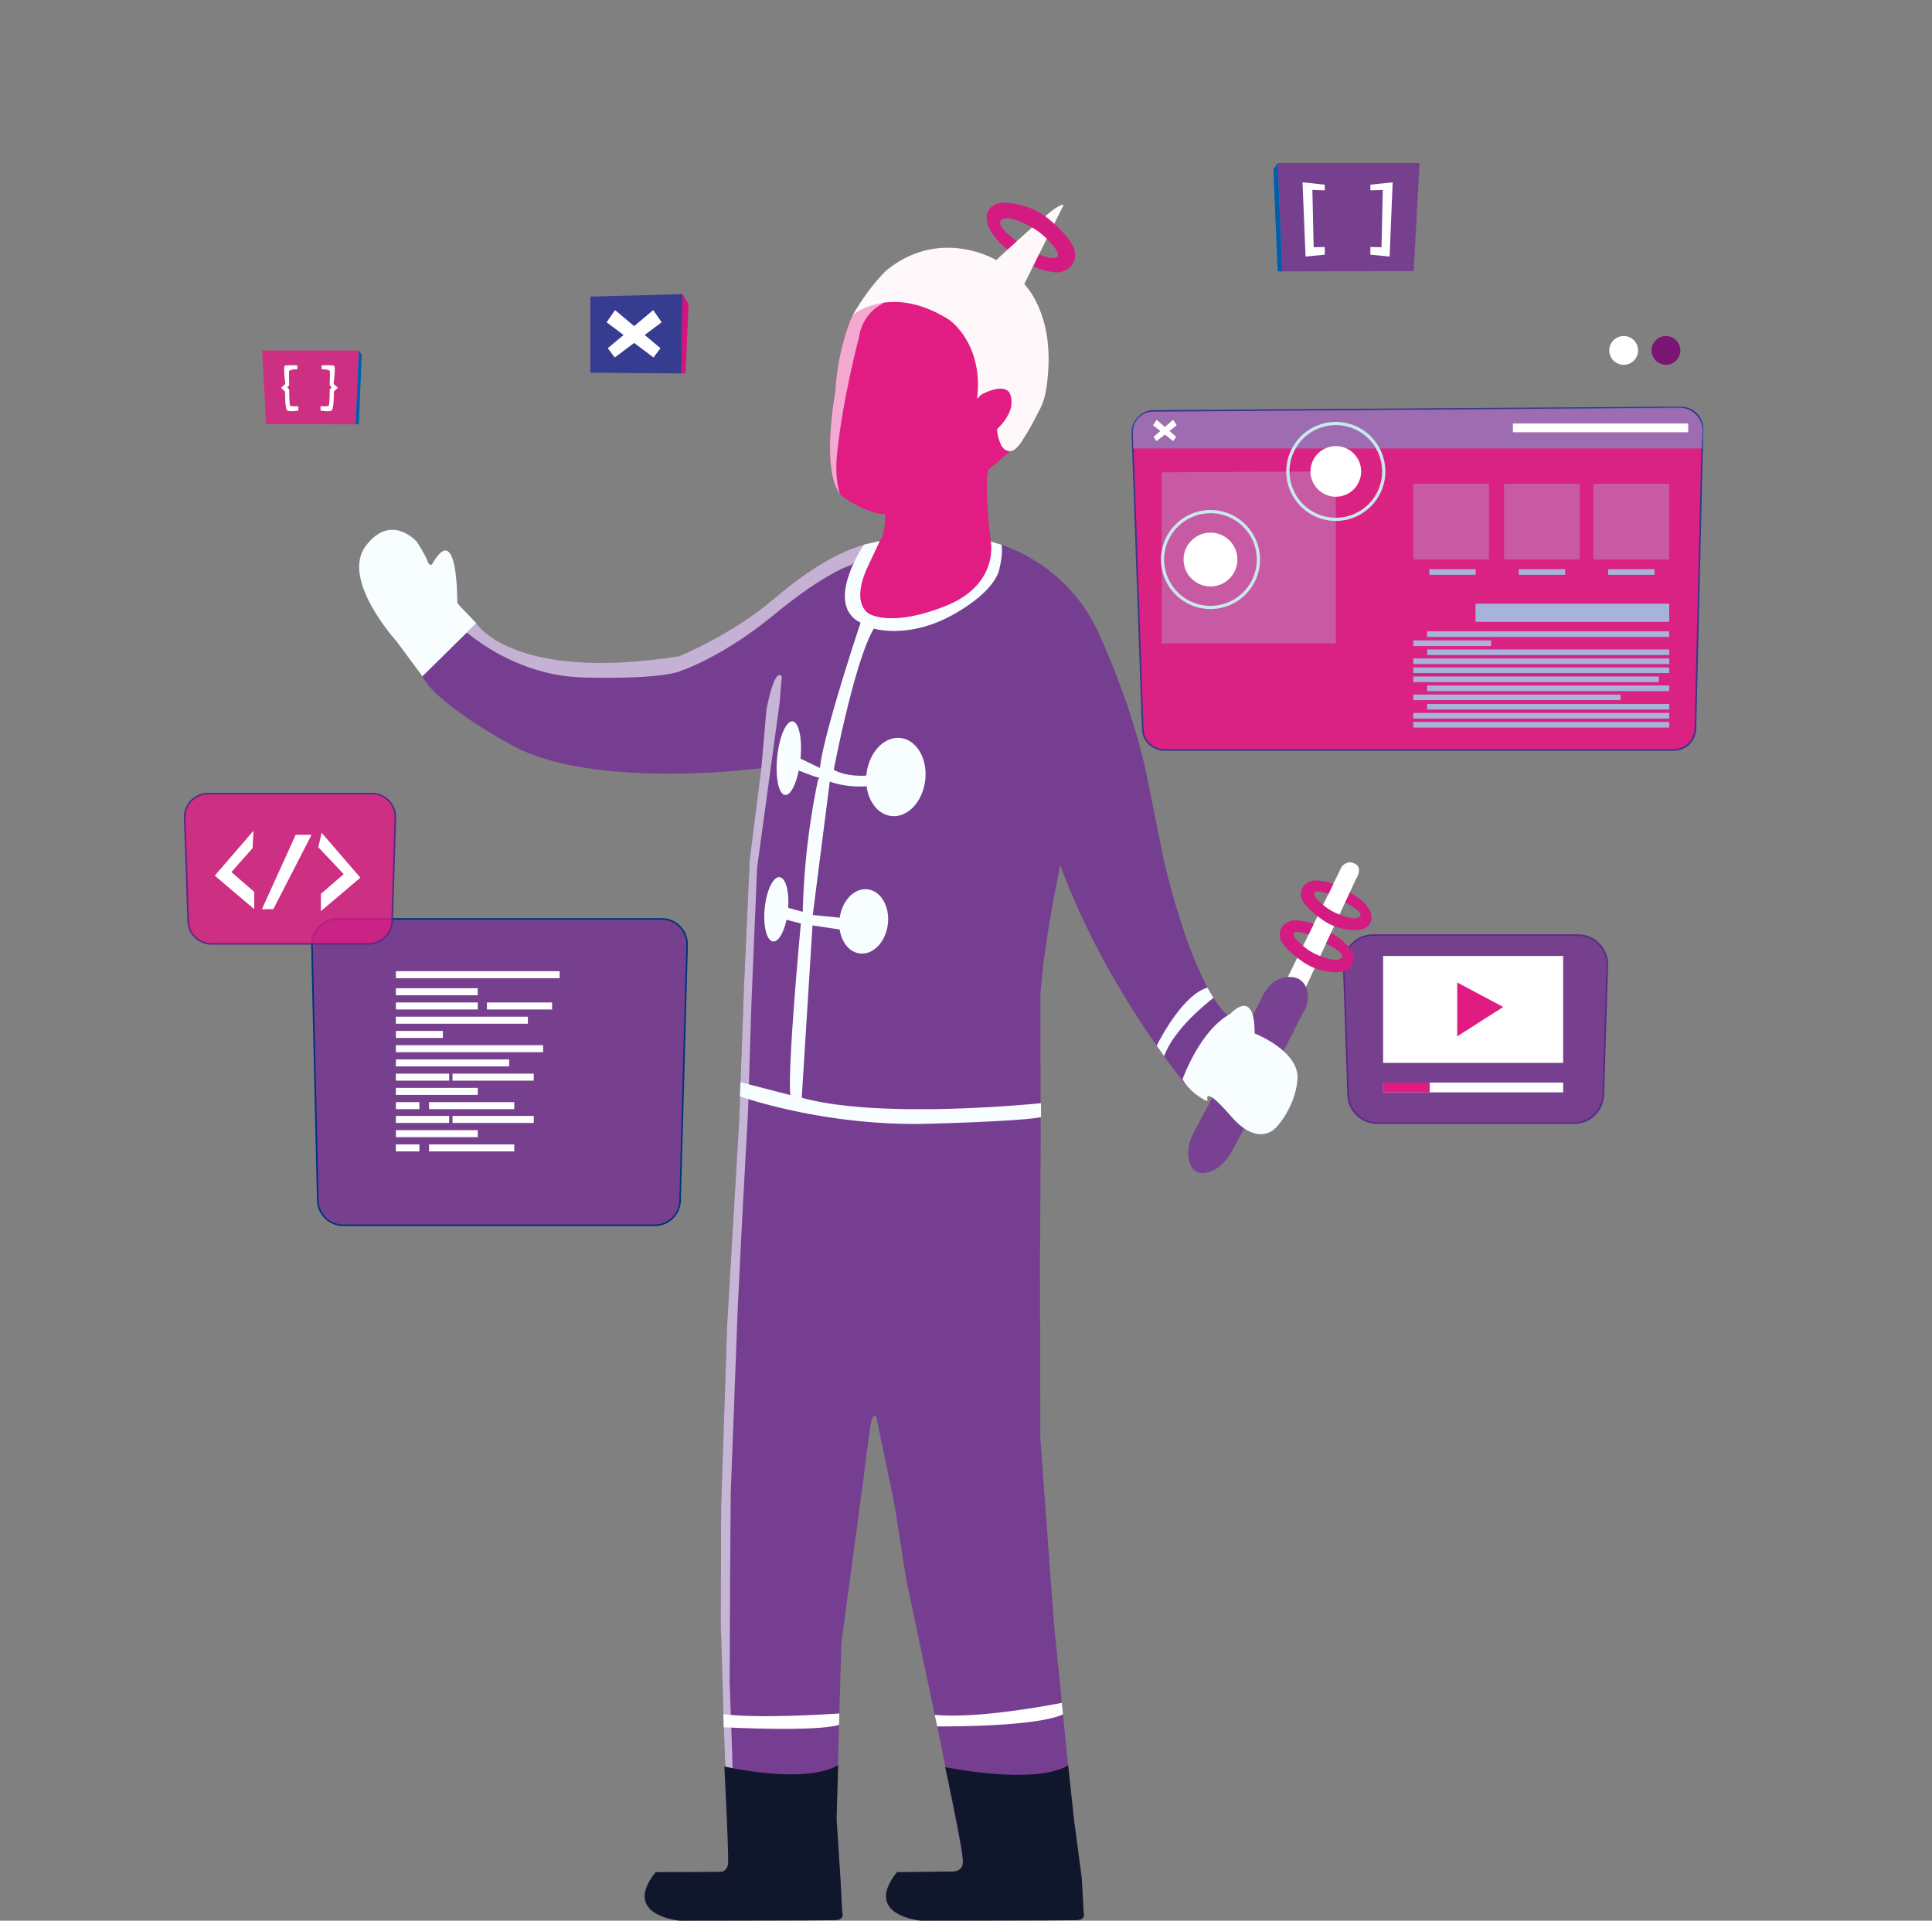 <svg xmlns="http://www.w3.org/2000/svg" xmlns:xlink="http://www.w3.org/1999/xlink" width="1156.044" height="1149.38" viewBox="0 0 1156.044 1149.38"><rect x="0" y="0" width="1156.044" height="1149.38" fill="#808080" stroke="none"/><defs><clipPath id="a"><rect width="1156.044" height="770.695" transform="translate(1459.023 -5949.003)" fill="none"/></clipPath><linearGradient id="b" x1="-7.146" y1="298.012" x2="-7.143" y2="298.012" gradientUnits="objectBoundingBox"><stop offset="0" stop-color="#5a4997"/><stop offset="1" stop-color="#779dd1"/></linearGradient><linearGradient id="c" x1="-23.423" y1="68.147" x2="-23.423" y2="68.158" gradientUnits="objectBoundingBox"><stop offset="0" stop-color="#a0ddf4"/><stop offset="1" stop-color="#5a4997"/></linearGradient><linearGradient id="d" x1="-57.768" y1="156.596" x2="-57.768" y2="156.622" xlink:href="#c"/><linearGradient id="e" x1="-58.944" y1="156.596" x2="-58.944" y2="156.622" xlink:href="#c"/><linearGradient id="f" x1="-56.573" y1="156.596" x2="-56.573" y2="156.622" xlink:href="#c"/><linearGradient id="g" x1="-152.622" y1="433.054" x2="-152.622" y2="433.121" gradientUnits="objectBoundingBox"><stop offset="0" stop-color="#7c1675"/><stop offset="1" stop-color="#db0062"/></linearGradient><linearGradient id="h" x1="-399.371" y1="111.638" x2="-398.715" y2="111.654" gradientUnits="objectBoundingBox"><stop offset="0" stop-color="#004084"/><stop offset="1" stop-color="#005fad"/></linearGradient><linearGradient id="i" x1="-578.173" y1="155.596" x2="-577.21" y2="155.62" xlink:href="#h"/></defs><g transform="translate(-8692.787 2079.222)"><g transform="translate(7233.765 3869.781)" clip-path="url(#a)"><path d="M2136.576-5689.635l6.2,176.866a13.032,13.032,0,0,0,13.024,12.576h304.677a13.035,13.035,0,0,0,13.028-12.722l4.263-178.935a13.033,13.033,0,0,0-12.718-13.34c-.132,0-.264,0-.4,0l-315.147,2.07A13.032,13.032,0,0,0,2136.568-5690C2136.569-5689.879,2136.572-5689.758,2136.576-5689.635Z" fill="#e01b82" opacity="0.93"/><path d="M2460.483-5499.71H2155.806a13.466,13.466,0,0,1-13.506-13.042l-6.2-176.866a13.406,13.406,0,0,1,3.753-9.828,13.4,13.4,0,0,1,9.663-4.16l315.148-2.07a13.608,13.608,0,0,1,9.727,4.041,13.409,13.409,0,0,1,3.872,9.795L2474-5512.906A13.438,13.438,0,0,1,2460.483-5499.71Zm4.268-205h-.085l-315.147,2.07a12.447,12.447,0,0,0-8.975,3.863,12.448,12.448,0,0,0-3.484,9.127l6.2,176.866a12.507,12.507,0,0,0,12.544,12.113h304.676a12.631,12.631,0,0,0,12.548-12.256l4.263-178.934a12.449,12.449,0,0,0-3.595-9.1,12.446,12.446,0,0,0-8.948-3.753Z" fill="#37378b"/><path d="M2137.031-5680.627h340.385l.547-9.326a14.282,14.282,0,0,0-13.419-15.1c-.316-.018-.634-.026-.951-.024l-315.025,2.489a11.816,11.816,0,0,0-11.724,11.908c0,.043,0,.087,0,.132Z" opacity="0.6" fill="url(#b)" style="isolation:isolate"/><path d="M2154.144-5666.358V-5564h104.191V-5666.9Z" opacity="0.3" fill="url(#c)" style="isolation:isolate"/><rect width="45.322" height="45.322" transform="translate(2359.025 -5659.489)" opacity="0.3" fill="url(#d)" style="isolation:isolate"/><rect width="45.322" height="45.322" transform="translate(2412.498 -5659.489)" opacity="0.3" fill="url(#e)" style="isolation:isolate"/><rect width="45.322" height="45.322" transform="translate(2304.658 -5659.489)" opacity="0.3" fill="url(#f)" style="isolation:isolate"/><rect width="115.9" height="10.857" transform="translate(2341.92 -5587.742)" fill="#a7b3da"/><rect width="144.888" height="3.361" transform="translate(2312.934 -5571.221)" fill="#a7b3da"/><rect width="27.719" height="3.361" transform="translate(2314.299 -5608.388)" fill="#a7b3da"/><rect width="27.719" height="3.361" transform="translate(2367.827 -5608.388)" fill="#a7b3da"/><rect width="27.719" height="3.361" transform="translate(2421.3 -5608.388)" fill="#a7b3da"/><rect width="46.608" height="3.361" transform="translate(2304.658 -5565.761)" fill="#a7b3da"/><rect width="144.888" height="3.361" transform="translate(2312.934 -5560.365)" fill="#a7b3da"/><rect width="153.163" height="3.361" transform="translate(2304.658 -5554.968)" fill="#a7b3da"/><rect width="153.163" height="3.361" transform="translate(2304.658 -5549.571)" fill="#a7b3da"/><rect width="144.888" height="3.361" transform="translate(2312.934 -5527.754)" fill="#a7b3da"/><rect width="153.163" height="3.361" transform="translate(2304.658 -5522.357)" fill="#a7b3da"/><rect width="153.163" height="3.361" transform="translate(2304.658 -5516.961)" fill="#a7b3da"/><rect width="147.001" height="3.361" transform="translate(2304.658 -5544.175)" fill="#a7b3da"/><rect width="144.888" height="3.361" transform="translate(2312.934 -5538.777)" fill="#a7b3da"/><rect width="124.093" height="3.361" transform="translate(2304.658 -5533.381)" fill="#a7b3da"/><path d="M2183.336-5584.527a29.675,29.675,0,0,1-29.641-29.64,29.675,29.675,0,0,1,29.641-29.64,29.674,29.674,0,0,1,29.639,29.64A29.673,29.673,0,0,1,2183.336-5584.527Zm0-57.353a27.744,27.744,0,0,0-27.719,27.719,27.745,27.745,0,0,0,27.719,27.713,27.744,27.744,0,0,0,27.712-27.713,27.744,27.744,0,0,0-27.712-27.719Z" fill="#c9e9ec"/><circle cx="16.108" cy="16.108" r="16.108" transform="translate(2167.227 -5630.275)" fill="#fff"/><path d="M2258.336-5637.254a29.674,29.674,0,0,1-29.641-29.64,29.675,29.675,0,0,1,29.641-29.64,29.672,29.672,0,0,1,29.638,29.64A29.672,29.672,0,0,1,2258.336-5637.254Zm0-57.352a27.744,27.744,0,0,0-27.719,27.712,27.745,27.745,0,0,0,27.719,27.719,27.745,27.745,0,0,0,27.712-27.719,27.744,27.744,0,0,0-27.712-27.713Z" fill="#c9e9ec"/><circle cx="15.157" cy="15.157" r="15.157" transform="translate(2243.178 -5682.051)" fill="#fff"/><path d="M2148.957-5694.516l2.166-3.285,11.71,10.265-1.8,2.5Z" fill="#fff"/><path d="M2163.135-5694.516l-2.166-3.285-11.712,10.265,1.8,2.5Z" fill="#fff"/><rect width="104.896" height="5.259" transform="translate(2364.286 -5695.572)" fill="#fff"/><path d="M1812.29-5771.508v45.517l54.442.463.734-47.44Z" fill="#363c90"/><path d="M1867.466-5772.966l3.551,5.98-1.777,41.417-2.51.043Z" fill="#d5127d"/><path d="M1822.012-5756.145l5.03-7.3,27.185,22.817-4.171,5.561Z" fill="#fff"/><path d="M1854.924-5756.145l-5.028-7.3-27.187,22.817,4.171,5.561Z" fill="#fff"/><g transform="translate(-88.586 20)"><path d="M1939.3-5235.761H1753.005a15.257,15.257,0,0,1-15.253-14.91l-3.478-152.8a15.258,15.258,0,0,1,14.907-15.6c.116,0,.231,0,.347,0H1943.49a15.258,15.258,0,0,1,15.258,15.258q0,.209-.006.418l-4.191,152.8A15.257,15.257,0,0,1,1939.3-5235.761Z" fill="#77408f"/><path d="M1939.3-5235.279H1753.006a15.83,15.83,0,0,1-15.734-15.381l-3.478-152.8a15.626,15.626,0,0,1,4.48-11.363,15.622,15.622,0,0,1,11.255-4.735h193.962a15.608,15.608,0,0,1,11.281,4.765,15.6,15.6,0,0,1,4.452,11.406l-4.191,152.8A15.657,15.657,0,0,1,1939.3-5235.279ZM1749.528-5418.6a14.668,14.668,0,0,0-10.566,4.447,14.659,14.659,0,0,0-4.205,10.667l3.478,152.8a14.859,14.859,0,0,0,14.776,14.439h186.294a14.7,14.7,0,0,0,14.77-14.37l4.191-152.8a14.66,14.66,0,0,0-4.18-10.709,14.658,14.658,0,0,0-10.59-4.466Z" fill="#003280"/><rect width="97.974" height="4.193" transform="translate(1784.492 -5387.824)" fill="#fff"/><rect width="48.988" height="4.193" transform="translate(1784.492 -5377.621)" fill="#fff"/><rect width="48.988" height="4.193" transform="translate(1784.492 -5369.102)" fill="#fff"/><rect width="38.975" height="4.193" transform="translate(1838.974 -5369.102)" fill="#fff"/><rect width="78.977" height="4.193" transform="translate(1784.492 -5360.584)" fill="#fff"/><rect width="28.11" height="4.193" transform="translate(1784.492 -5352.066)" fill="#fff"/><rect width="48.614" height="4.193" transform="translate(1818.382 -5326.511)" fill="#fff"/><rect width="88.103" height="4.193" transform="translate(1784.492 -5343.547)" fill="#fff"/><rect width="67.78" height="4.193" transform="translate(1784.492 -5335.03)" fill="#fff"/><rect width="31.882" height="4.193" transform="translate(1784.492 -5326.511)" fill="#fff"/><rect width="48.988" height="4.193" transform="translate(1784.492 -5317.993)" fill="#fff"/><rect width="14.055" height="4.193" transform="translate(1784.492 -5309.475)" fill="#fff"/><rect width="50.988" height="4.193" transform="translate(1804.327 -5309.475)" fill="#fff"/><rect width="48.614" height="4.193" transform="translate(1818.382 -5301.208)" fill="#fff"/><rect width="31.882" height="4.193" transform="translate(1784.492 -5301.208)" fill="#fff"/><rect width="48.988" height="4.193" transform="translate(1784.492 -5292.69)" fill="#fff"/><rect width="14.055" height="4.193" transform="translate(1784.492 -5284.172)" fill="#fff"/><rect width="50.988" height="4.193" transform="translate(1804.327 -5284.172)" fill="#fff"/></g><path d="M2439.189-5739.3a8.61,8.61,0,0,1-8.61,8.61h0a8.61,8.61,0,0,1-8.61-8.61h0a8.611,8.611,0,0,1,8.61-8.61h0a8.608,8.608,0,0,1,8.61,8.607Z" fill="#fff"/><circle cx="8.61" cy="8.61" r="8.61" transform="translate(2447.259 -5747.907)" fill="url(#g)"/><g transform="translate(-88.586 20)"><path d="M1768.248-5404.175h-94.024a14.033,14.033,0,0,1-14.025-13.56l-2.087-61.841a14.032,14.032,0,0,1,13.55-14.5c.158,0,.317-.008.475-.008h98a14.034,14.034,0,0,1,14.033,14.034c0,.143,0,.285-.007.428l-1.89,61.841A14.034,14.034,0,0,1,1768.248-5404.175Z" fill="#e01b82" opacity="0.8"/><path d="M1768.253-5403.693h-94.024a14.459,14.459,0,0,1-14.507-14.026l-2.088-61.84a14.4,14.4,0,0,1,4.073-10.58,14.392,14.392,0,0,1,10.435-4.426h98a14.4,14.4,0,0,1,10.423,4.409,14.4,14.4,0,0,1,4.09,10.549l-1.89,61.843A14.45,14.45,0,0,1,1768.253-5403.693Zm-96.111-89.908a13.449,13.449,0,0,0-9.743,4.132,13.443,13.443,0,0,0-3.8,9.877l2.086,61.84a13.5,13.5,0,0,0,13.545,13.1h94.024a13.49,13.49,0,0,0,13.544-13.138l1.89-61.842a13.443,13.443,0,0,0-3.818-9.851,13.441,13.441,0,0,0-9.726-4.118Z" fill="#582b84"/><path d="M1699.3-5471.864l-23.182,26.87,23.608,20.044v-10.344l-13.657-11.822,12.683-14.341Z" fill="#fff"/><path d="M1740.046-5470.658l23.182,26.871-23.608,20.045v-10.344l13.657-11.823-15.2-16.082Z" fill="#fff"/><path d="M1704.346-5424.952l20.2-44.5h9.492l-22.877,44.5Z" fill="#fff"/></g><path d="M2400.855-5276.914H2283.234a17.555,17.555,0,0,1-17.546-16.964l-2.611-77.36a17.556,17.556,0,0,1,16.952-18.139q.3-.01.593-.01h122.6a17.555,17.555,0,0,1,17.555,17.556c0,.178,0,.357-.008.535l-2.365,77.362A17.556,17.556,0,0,1,2400.855-5276.914Z" fill="#77408f"/><path d="M2400.856-5276.433H2283.235a17.965,17.965,0,0,1-18.027-17.426l-2.611-77.362a17.894,17.894,0,0,1,5.06-13.146,17.884,17.884,0,0,1,12.965-5.5h122.6a17.886,17.886,0,0,1,12.943,5.477,17.909,17.909,0,0,1,5.084,13.111l-2.363,77.358A17.955,17.955,0,0,1,2400.856-5276.433ZM2280.622-5388.9a16.938,16.938,0,0,0-12.273,5.207,16.93,16.93,0,0,0-4.789,12.443l2.612,77.361a17,17,0,0,0,17.066,16.494h117.621a17,17,0,0,0,17.067-16.554l2.366-77.361a16.95,16.95,0,0,0-4.811-12.408,16.935,16.935,0,0,0-12.255-5.187Z" fill="#582b84"/><rect width="107.726" height="63.979" transform="translate(2286.646 -5376.932)" fill="#fff"/><path d="M2330.97-5361.056v32.228l27.529-17.594Z" fill="#e01b82"/><rect width="107.726" height="5.851" transform="translate(2286.646 -5301.16)" fill="#fff"/><rect width="27.888" height="5.851" transform="translate(2286.646 -5301.16)" fill="#e01b82"/><path d="M2226.323-5786.584l-2.789-64.851h84.912l-3.491,64.666Z" fill="#77408f" fill-rule="evenodd"/><path d="M2223.534-5851.434l-2.542,3.824,2.542,61.026h2.789Z" fill-rule="evenodd" fill="url(#h)"/><path d="M2251.727-5838.482l-13.325-1.429,1.826,44.442,11.5-1.128v-4.6l-6.662.159-.76-34.267,7.423.212Z" fill="#fff"/><path d="M2279.015-5838.482l13.33-1.432-1.826,44.442-11.5-1.129v-4.6l6.663.16.761-34.267-7.424.212Z" fill="#fff"/><g transform="translate(-74 -104.347)"><path d="M1745.849-5590.737l1.9-44.213h-57.887l2.381,44.084Z" fill="#e01b82" fill-rule="evenodd" opacity="0.8"/><path d="M1747.751-5634.948l1.733,2.608-1.733,41.6h-1.9Z" fill-rule="evenodd" fill="url(#i)"/><path d="M1725.451-5626.053s6.346-.243,7.467.272-.291,10.857-.291,10.857l2.53,2.322-2.364,2.291s.125,10.482-1.369,11.354-6.595,0-6.595,0v-2.612s4.169.261,4.853-.3.622-9.717.622-9.717l1.12-1.223-1.12-1.328s.207-6.529.082-8.319c-.082-1.194-4.935-1.26-4.935-1.26Z" fill="#fff"/><path d="M1710.917-5626.053s-6.347-.243-7.467.272.291,10.857.291,10.857l-2.53,2.322,2.364,2.291s-.125,10.482,1.374,11.354,6.595,0,6.595,0v-2.612s-4.169.261-4.854-.3-.622-9.717-.622-9.717l-1.119-1.223,1.119-1.328s-.207-6.529-.082-8.319c.082-1.194,4.937-1.26,4.937-1.26Z" fill="#fff"/></g></g><g transform="translate(8907.692 -1957.945)"><path d="M5945.908-6554.207s30.561-20.524,32.21-31.759l-9.739-10.187-1.648-1.948s.6-50.784-15.131-23.069c0,0-1.478,1.59-2.771-2.173s-6.291-11.347-6.291-11.347-15.393-17.641-30.562,2.471,18.313,56.964,18.313,56.964Z" transform="translate(-5908.034 6837.619)" fill="#f8fdff"/><path d="M6092.034-6351.507l-9.882,25.386-15.1,16.668-.187.188s-6.169-7.282-15.382-20.008v-.011l-1.032-1.437v-.014l-3.419-4.787c-4.707-6.717-9.978-14.562-15.476-23.36-14.362-22.943-30.347-52.311-42.229-84.75l-3.353,17.07-3.378,18.881-3.366,22.7L5977.5-6367.5l-.068.724.161,65.694.028,8.314.025,12.726-.455,75.5.159,68.445.082,35.59,8.086,110.121,4.706,47.4.081.724.684,6.92,3.044,30.587,1.14,11.44,5.847,53.465,1.6,9.774.2,1.247h-67.625l-4.666-23.989-8.9-45.809c-.055-.255-.109-.5-.148-.725l-.858-4.4-2.507-12.925-2.414-11.479-1.449-6.893-17.043-80.97-7.188-45.606-5.458-26.256-.415-2-4.923-23.655s-1.8-2.024-2.909,2.708c-.765,3.179-2.643,17.716-3.783,26.834-.107.871-.214,1.677-.307,2.427-.39,3.084-.631,5.11-.631,5.11l-13.249,98.416-1.18,42.16-.188,6.8-.684,24.163-.884,31.809,2.937,45.848h-66.755l-.551-16.077-2.159-60.72-.831-23.589-.054-1.623-.161-5.753-.014-.482-1.623-54.673.162-47.4v-2.695l.067-18.426,3.487-106.488.107-3.166,3.687-62.516,3.514-59.514.536-14.792.295-8.5,2.079-57.824,3.379-75.068,6.959-55.048s-1.516.2-4.251.509c-19.579,2.172-102.21,9.615-145.4-14.443a314.394,314.394,0,0,1-31.164-19.485c-19.9-14.388-21.952-21.549-21.952-21.549l.026-.014,26.538-26.163,5.646-5.578v-.014h.015s11.358,18.653,55.582,22.931h.014c16.775,1.622,38.313,1.181,65.749-3.15a244.585,244.585,0,0,0,45.353-25.438c3.956-2.845,7.912-5.9,11.721-9.173,21.054-18.049,40.068-28.565,53.4-32.01.282-.068.549-.135.817-.2a37.145,37.145,0,0,1,6.665-1.047c.363-.014.751-.042,1.168-.054.159-.013.334-.013.522-.026,14.965-.578,63.348-.6,66.875-.6h.2s.361.08,1.032.254l.054.014c6.852,1.771,44.225,13.167,62.96,53.894,2.614,5.672,5.015,11.225,7.2,16.589h.014c15.275,37.17,21.107,65.654,21.107,65.654l11,54.39a458.708,458.708,0,0,0,12.807,44.629,221.627,221.627,0,0,0,13.317,31.458h.013c1.153,2.16,2.347,4.212,3.565,6.116a51.652,51.652,0,0,0,8.424,10.526l.013.014A23.254,23.254,0,0,0,6092.034-6351.507Z" transform="translate(-5569.826 6840.003)" fill="#763e90"/><path d="M5805.361-6678.189l-3.6,32.141-1.007,5.034-13.824,11.6a49.525,49.525,0,0,0-.792,10.246c0,13.59,2.373,32.52,2.373,32.52l2.913,3.308s-1.563,8.307-2.013,10.1-1.8,7.406-2.481,9.887c-.665,2.481-9.887,9.438-10.552,9.888-.684.448-11.236,7.639-11.236,7.639l-11.02,4.26-18.876,3.379-11.684.216-8.755-3.127s-5.844-7.19-6.527-7.874c-.665-.684,1.134-12.583,1.134-12.583l11.9-24.718c4.278-2.7,4.045-16.628,4.045-16.628s-9.2.449-24.485-9.888a11.613,11.613,0,0,1-2.642-2.5c-11.416-14.436-2.75-60.871-2.75-60.871,1.564-27.631,10.481-46.075,10.481-46.075l8.844-8.466,1.6-1.528,51.43-5.052,26.284,32.125Z" transform="translate(-5410.575 6789.39)" fill="#e11d83"/><path d="M5674.662-6705.143s22.92-19.325,57.973,3.146c0,0,20.3,14.232,16.4,46.739-.033.281.542-.194.553-.205.389-.378.736-.815,1.1-1.214a8.534,8.534,0,0,1,2.706-1.7,27.456,27.456,0,0,1,3.255-1.32c2.556-.853,5.329-1.67,8.042-1.181a5.576,5.576,0,0,1,3.027,1.468c1.442,1.474,1.832,3.945,1.9,5.925a15.142,15.142,0,0,1-1.272,6.626,31.731,31.731,0,0,1-6.745,9.472,2.055,2.055,0,0,0-.63.895,1.984,1.984,0,0,0,.024.813,27.725,27.725,0,0,0,2.282,8.114,8.759,8.759,0,0,0,2.239,2.939c.227.178,3.286,1.589,3.286,1.059,4.023-.269,7.466-6.743,9.3-9.646,3.158-4.986,5.786-10.271,8.506-15.492,3.472-6.666,4.247-14.156,4.85-21.523a97.663,97.663,0,0,0-.134-18.049,75.089,75.089,0,0,0-4.078-18.086,61.652,61.652,0,0,0-4.1-8.943q-1.269-2.264-2.738-4.41c-.3-.436-3.186-3.839-3.069-4.072l22.921-46.066s2.247-3.146-4.044.675-35.729,31.234-35.729,31.234-33.482-20.224-65.841,6.292C5694.66-6731.659,5685-6722.9,5674.662-6705.143Z" transform="translate(-5379.268 6772.308)" fill="#fef8fb"/><g transform="translate(227.831 202.441)"><path d="M5757.77-6635.244s-24.269,35.729-2.022,46.741c0,0-22.7,67.861-24.27,86.962l-12.584-6.066-4.493,4.943,3.371,2.246s11.234,4.5,12.583,4.5,0,1.124,0,1.124a438.427,438.427,0,0,0-9.213,79.323l-13.932-3.819-.45,7.416,13.259,3.371s-8.091,85.84-6.292,102.691l-29.813-7.715-.373,8.465s50.635,18.2,113.252,16.4,66.946-4.045,66.946-4.045l-.057-8.257s-95.95,9.98-143.139-3.278l6.441-103.067,23.37,3.446,1.648-7.191-24.869-2.547,10.187-79.847s10.338,4.345,25.169,2.548,1.647-6.593,1.647-6.593-14.682,2.547-24.417-3c0,0,12.283-64.866,23.968-84.492,0,0,20.973,6.593,47.788-8.537s27.416-27.715,27.416-27.715,2.122-7.59,1.224-13.883l-6.467-2s5.243,25.767-27.116,38.651-45.392,4.792-45.392,4.792-11.834-5.243-1.048-28.461l7.19-15.281Z" transform="translate(-5683.542 6637.416)" fill="#f8fdff"/><ellipse cx="17.677" cy="23.52" rx="17.677" ry="23.52" transform="translate(107.973 166.787) rotate(-172.919)" fill="#f8fdff"/><ellipse cx="14.537" cy="19.341" rx="14.537" ry="19.341" transform="translate(86.13 248.645) rotate(-172.919)" fill="#f8fdff"/><ellipse cx="6.978" cy="19.341" rx="6.978" ry="19.341" transform="matrix(-0.995, -0.101, 0.101, -0.995, 26.778, 240.384)" fill="#f8fdff"/><ellipse cx="6.978" cy="22.156" rx="6.978" ry="22.156" transform="matrix(-0.995, -0.101, 0.101, -0.995, 33.969, 152.747)" fill="#f8fdff"/></g><path d="M5649-6453.722c-3.919,2.983-23.6,18.586-29.571,34.839l-4.441-6.238c3.344-6.581,16.413-30.759,30.435-34.715h.018C5646.6-6457.678,5647.78-6455.628,5649-6453.722Z" transform="translate(-5137.781 6929.602)" fill="#f8fdff"/><g transform="translate(496.059 394.799)"><path d="M5557.163-6439.569l32.995-67.6s3.372-4.269,8.09-1.572.451,8.988.451,8.988l-30.112,64.942Z" transform="translate(-5498.251 6509.635)" fill="#fff"/><path d="M5609.633-6370.862c-4.975,8.622-8.76,19.482-18.686,23.221-5.217,1.963-10.347,1.014-12.335-4.695-2.416-6.936-.626-13.384,2.708-19.649,5.616-10.562,10.559-19.775,10.559-19.775l29.214-59.1c2.682-5.426,5.735-10.341,11.753-12.286a16.425,16.425,0,0,1,6.791-.885c10.751,1.181,11.531,14.556,6.4,21.712Z" transform="translate(-5577.498 6532.648)" fill="#794192"/><path d="M5576.578-6478.17c-1.671-.555-9.894-3.332-8.9.576.423,1.667,2.762,3.623,3.957,4.794a33.961,33.961,0,0,0,4.985,4.036,35.225,35.225,0,0,0,7.375,3.691,35.957,35.957,0,0,0,7.991,2.109,5.433,5.433,0,0,0,3.986-.881c3.746-3-8.962-8.889-8.962-8.889l2.981-6.356s16.917,8.953,12.871,18.69c-2.06,4.964-8.429,5.165-12.955,4.638a35.347,35.347,0,0,1-15.687-5.291,69.227,69.227,0,0,1-9.086-7.15,26.244,26.244,0,0,1-3.854-4.361,9.78,9.78,0,0,1-1.829-7.24,8.587,8.587,0,0,1,5.209-6.021c2.726-1.13,5.343-.748,8.151-.352a25.666,25.666,0,0,1,6.775,1.831l-2.549,5.286Z" transform="translate(-5504.519 6521.291)" fill="#d41b82"/><path d="M5568.706-6494.4c-1.6-.533-9.473-3.191-8.519.55.406,1.6,2.645,3.469,3.789,4.591a32.546,32.546,0,0,0,4.774,3.865,33.8,33.8,0,0,0,7.062,3.536,34.355,34.355,0,0,0,7.653,2.018,5.194,5.194,0,0,0,3.816-.842c3.586-2.869-8.581-8.513-8.581-8.513l2.854-6.084s16.2,8.573,12.326,17.9c-1.973,4.751-8.074,4.943-12.407,4.438a33.832,33.832,0,0,1-15.021-5.064,66.447,66.447,0,0,1-8.7-6.848,25.081,25.081,0,0,1-3.692-4.176,9.364,9.364,0,0,1-1.751-6.932,8.217,8.217,0,0,1,4.989-5.767c2.609-1.082,5.115-.715,7.806-.335a24.57,24.57,0,0,1,6.486,1.751l-2.44,5.064Z" transform="translate(-5484.758 6513.27)" fill="#d41b82"/></g><path d="M5823.128-6583.215l-1.328,15.729-13.478,98.872-3.377,81.13-1.516,48.316-.281,8.851-.215,6.866-2.923,53.839-.014.015-.67,12.444-2.694,54.592-.4,10.821-1.863,49.629-1.8,47.4-.2,24.809-.013,2.67-.215,26.457-.228,59.326.7,19.646.268,7.59.59,16.359.147,7.913.538,27.356-.216,33.725-2.508-1.26-2.146-60.72-.844-23.588-.054-1.623-.148-4.829-1.649-56.08.161-47.4v-2.694l.067-18.426,3.486-106.488.108-3.164,3.687-62.518,3.514-59.513.536-14.792.3-8.5,2.079-57.825,3.38-75.068,6.959-55.049,3.071-35.053S5818.636-6589.29,5823.128-6583.215Z" transform="translate(-5570.218 6866.782)" fill="#f8fdff" opacity="0.62"/><path d="M5581.588-6408.7s10.45-29.437,28.426-38.987c0,0,14.832-16.742,14.718,11.573,0,0,27.078,10.561,25.618,27.638s-12.7,28.539-12.7,28.539-10.226,12.809-27.077-6.629-14.043-9.662-14.043-9.662.28,1.067-1.742-.058S5585.408-6401.562,5581.588-6408.7Z" transform="translate(-5088.898 6933.26)" fill="#f8fdff"/><path d="M5991.792-6635.977v3.757l-8.09,8.377s-15.279,4.207-46.126,29.663c-30.867,25.472-55.442,33.562-55.442,33.562s-8.09,5.394-58.425,4.188c-32.43-.772-56.914-16.088-70.216-26.911l5.662-5.591s21.61,35.5,121.345,19.775c0,0,31.675-12.818,57.077-34.606C5959.057-6622.189,5978.436-6632.759,5991.792-6635.977Z" transform="translate(-5689.065 6840.584)" fill="#f8fdff" opacity="0.6"/><path d="M5701.284-6740.908c2.01.895,12.04,4.608,11.274-.368-.327-2.122-3-4.836-4.337-6.435a42.422,42.422,0,0,0-5.708-5.619,44.177,44.177,0,0,0-8.72-5.48,44.994,44.994,0,0,0-9.674-3.585,6.778,6.778,0,0,0-5.059.614c-5.016,3.268,8.853,12.953,8.853,12.953l-5.543,5s-16.477-12.359-11.455-23.068c2.849-6.073,11.1-5.4,16.658-4.195,6.92,1.494,13.3,4,18.852,8.469a86.685,86.685,0,0,1,10.425,9.983,32.987,32.987,0,0,1,4.264,5.885,12.213,12.213,0,0,1,1.4,9.217,10.723,10.723,0,0,1-7.2,6.851c-3.523,1.074-6.729.285-10.172-.55a25.149,25.149,0,0,1-7.3-2.629l2.657-5.47Z" transform="translate(-5294.435 6771.895)" fill="#d41b82"/><path d="M5778.155-6731.4a26.417,26.417,0,0,0-14.614,20.223s-9.438,35.271-13.033,68.527c-1.259,11.6-.27,19.632,1.563,25.151-11.416-14.435-2.75-60.87-2.75-60.87,1.563-27.631,10.479-46.075,10.479-46.075l8.845-8.466Z" transform="translate(-5464.409 6791.598)" fill="#fff" opacity="0.62"/><path d="M5833.068-6171.3l-.2,6.795c-13.772,4.26-66.693,1.564-68.923,1.438h-.073l-.144-7.37-.017-.486C5784.01-6168.151,5826.992-6170.9,5833.068-6171.3Z" transform="translate(-5545.729 7075.422)" fill="#fff"/><path d="M5751.563-6168.616c-15.965,7.28-67.324,7.244-75.289,7.191l-1.455-6.9c24.951,2.336,66.316-5.3,76.061-7.209Z" transform="translate(-5330.403 7073.279)" fill="#fff"/><path d="M5810.116-6149.965s47.712,11.162,68.086-.823l-.974,32.208,2.322,35.355,1.124,20.749s1.8,4.27-4.494,4.494-92.73.3-92.73.3-35.353-3-14.456-29.063l38.2-.149s5.019.523,5.168-5.843C5812.568-6101.5,5810.116-6149.965,5810.116-6149.965Z" transform="translate(-5591.573 7085.787)" fill="#10162b"/><path d="M5701.9-6149.627s53.218,10.972,73.592-1.012l3.483,32.471,4.644,34.867,1.125,20.748s1.8,4.269-4.5,4.494-92.731.3-92.731.3-35.354-3-14.456-29.063l31.758-.336s7.491.863,7.642-5.505C5712.666-6101.428,5701.9-6149.627,5701.9-6149.627Z" transform="translate(-5351.227 7085.861)" fill="#10162b"/></g></g></svg>